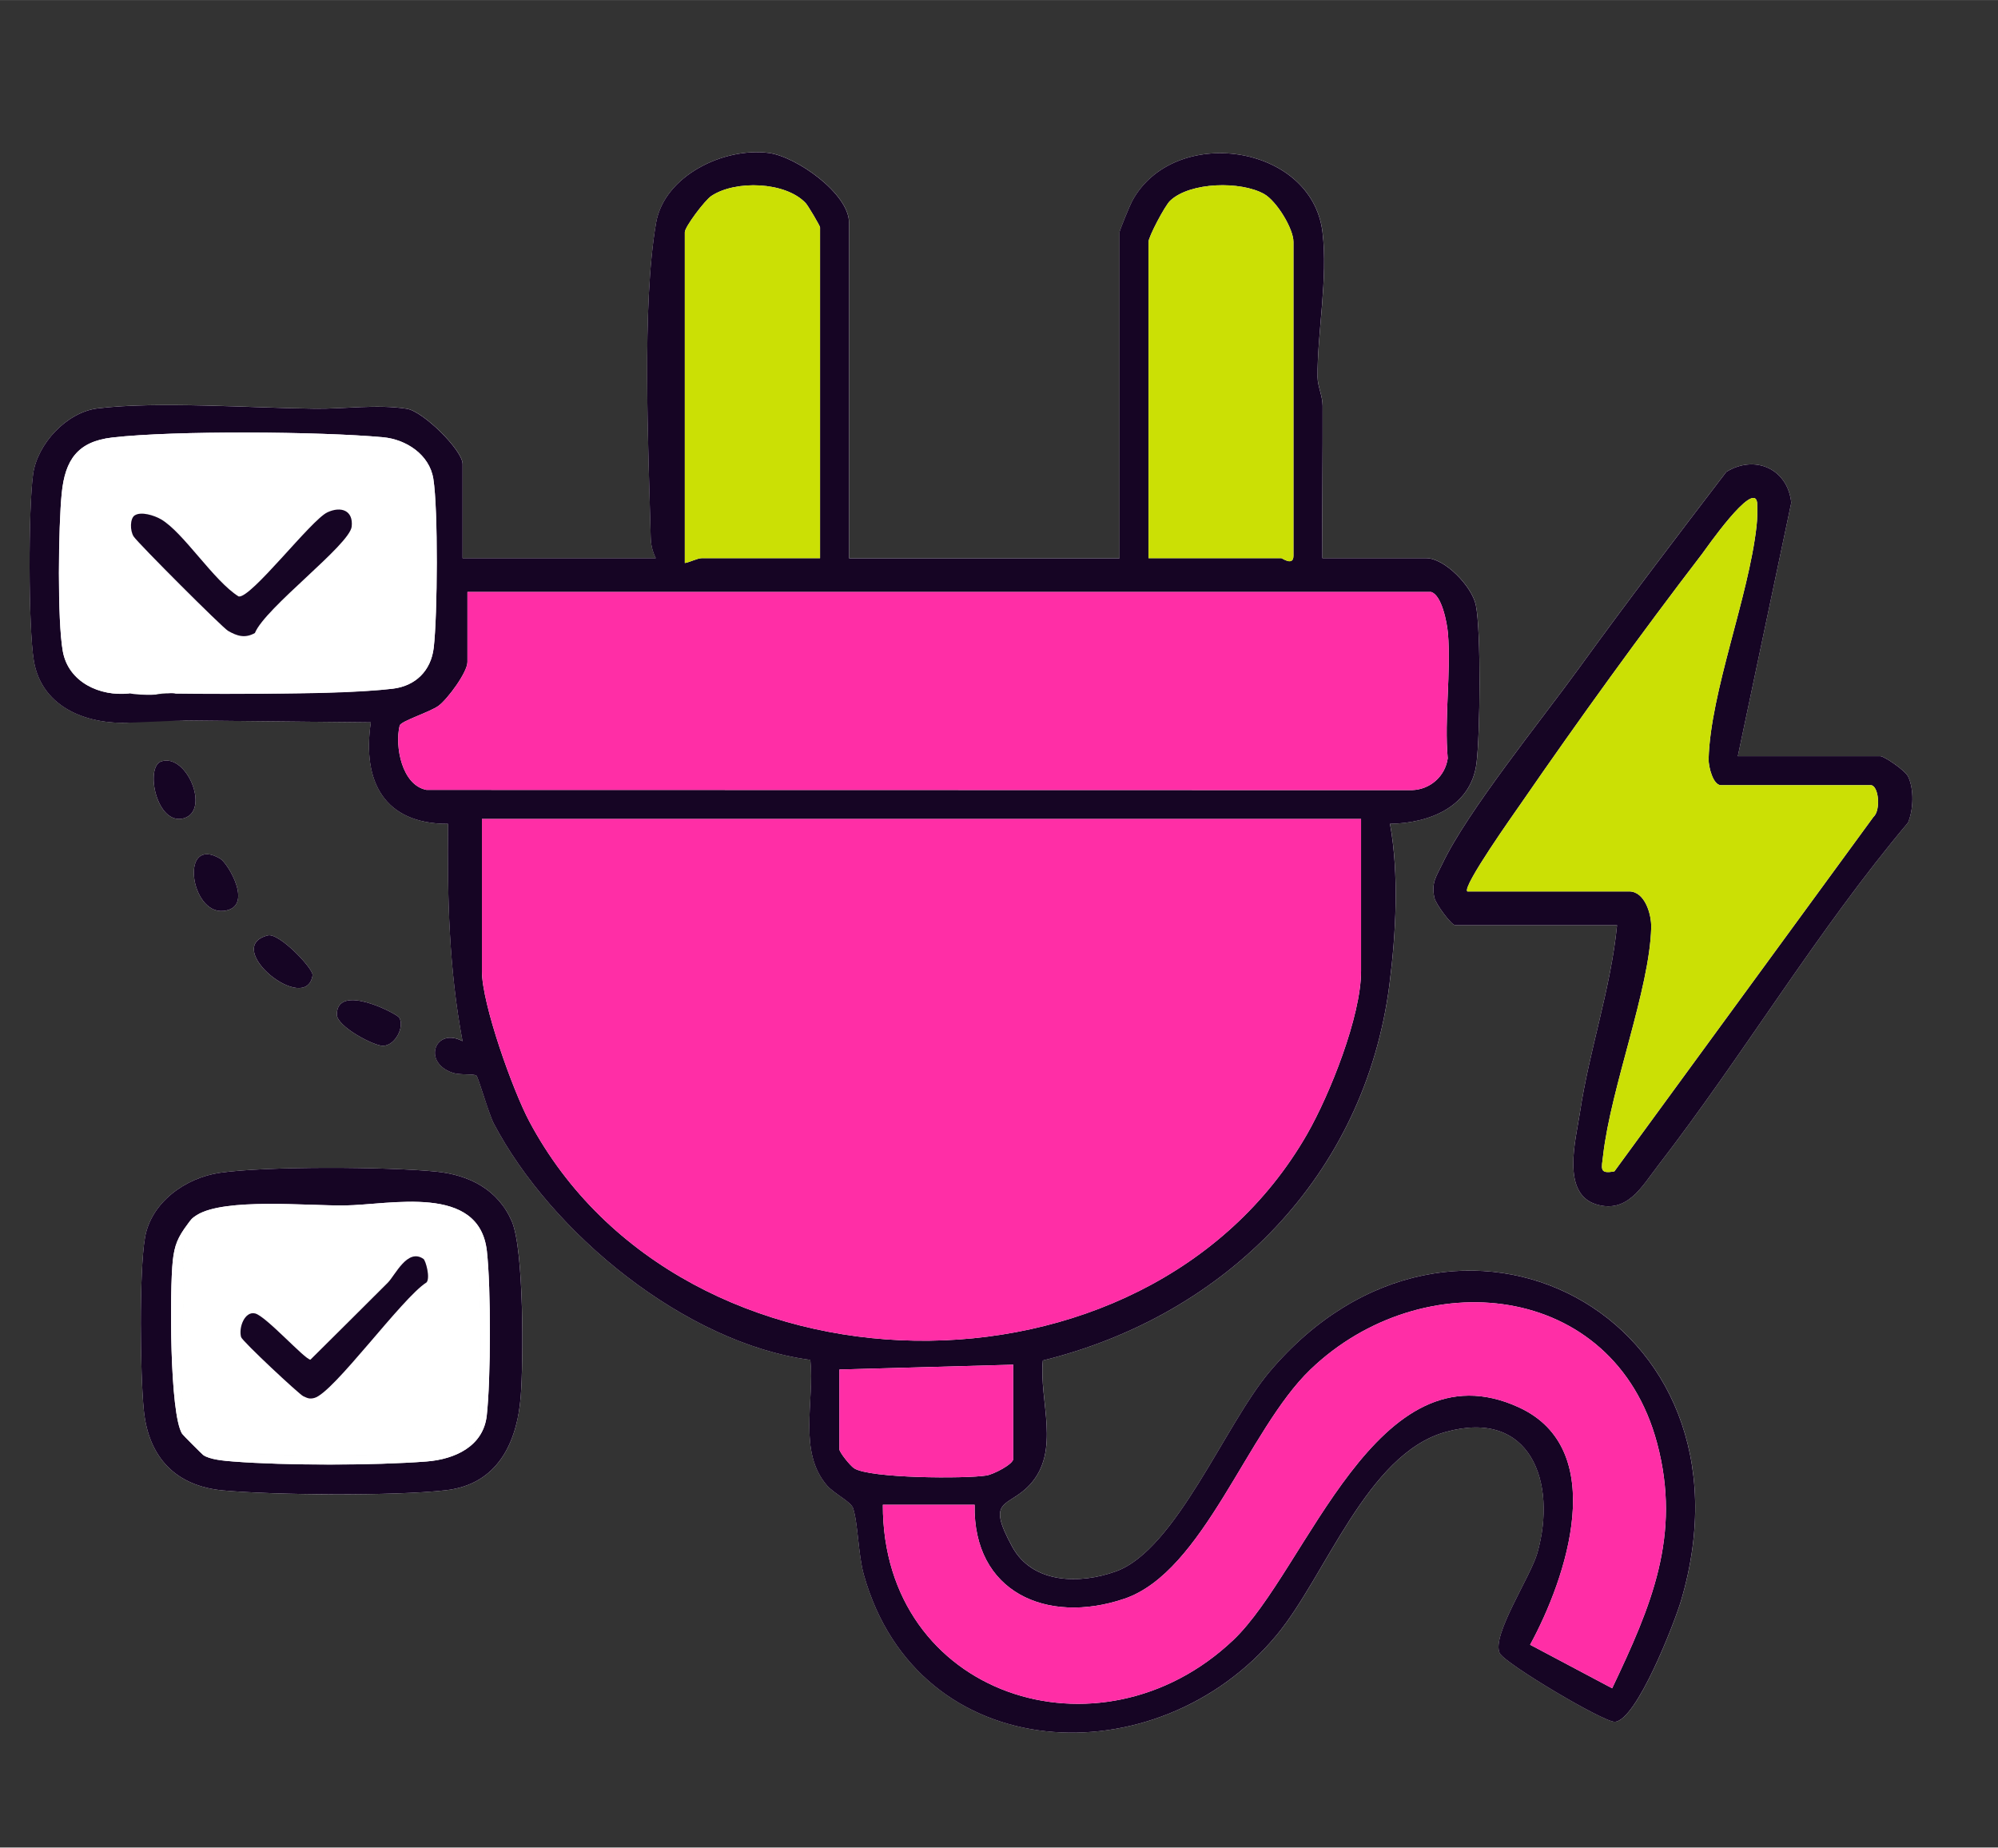 <svg xmlns="http://www.w3.org/2000/svg" id="Layer_1" data-name="Layer 1" width="37.8cm" height="34.95cm" viewBox="0 0 1071.46 990.59"><rect x="0" y="0" width="1071.46" height="990.59" fill="#333333" stroke="none"/><path d="M86.49,408.21c-8.91,2.94-2.53,34.68,12.11,30.49,14.29-4.09,1.53-34.99-12.11-30.49Z" style="fill: #fdfdfc;"></path><path d="M86.49,408.21c13.63-4.51,26.4,26.4,12.11,30.49-14.64,4.19-21.01-27.54-12.11-30.49Z" style="fill: #160524;"></path><g><path d="M90.07,371.76l2.43,14.41,106.38,1.11c-4.73,31.82,7.25,54.48,41.42,54.41-.44,38.9.49,78.2,7.76,116.51-14.57-7.76-21.91,11.38-5.27,16.98,3.91,1.32,11.39.43,12.71,1.51,1.05.87,6.64,20.57,9.3,25.65,30.85,58.83,102.82,117.91,169.78,126.78,2.32,22.2-6.75,49.27,8.99,67.4,3.69,4.25,12.71,8.61,13.89,12.01,2.67,7.69,2.76,24.94,5.77,35.67,29.08,103.74,157.42,109.5,221.36,32.54,26.42-31.79,48.34-97.02,90.49-108.92,45.72-12.91,60.13,26.96,49.36,64.87-3.63,12.79-24.68,44.19-20.2,53.64,2.59,5.47,55.84,37.16,61.77,36.84,11.63-.62,32.06-53.24,35.57-65.17,44.91-152.65-121.96-239.66-220.85-122.38-23.72,28.13-50.09,95.2-82.2,106.86-19.26,6.99-44.76,6.81-55.68-13.16-14.43-26.39-2.25-20.7,9.35-33.16,16.92-18.18,4.92-45.14,7.07-66.73,98.41-24.24,172.75-99.46,185.83-201.36,3.55-27.65,5.25-59.3.33-86.39,21.39-.33,43.51-9.26,46.41-32.62,1.91-15.42,2.5-70.5-.37-84.63-2.04-10.02-16.63-25.19-26.61-25.19h-55.69c-.2-27.19.22-54.45.12-81.67-.02-5.51-2.67-10.45-2.71-15.43-.2-23.78,5.68-52.94,2.65-77.75-5.79-47.4-79.89-57.9-102.13-16.52-1.16,2.15-6.72,15.69-6.72,16.58v174.79h-145.06V119.28c0-15.39-28.07-35.33-42.96-37.31-24.01-3.2-56.1,12.1-60.5,37.46-7.75,44.63-4.08,120.97-2.89,168.31.11,4.41.84,7.61,2.74,11.5h-103.61v-50.5c0-7.37-21.08-28.24-29.94-29.63-15.82-2.49-33.44.12-48.96-.04-34.39-.36-84.26-4.08-116.73-.17-16.64,2-32.38,18.96-34.69,35.24-2.58,18.25-2.61,82.28.4,100.14,4.34,25.85,30.13,34.92,53.78,32.98,1.18-5.43-2.23-10.8-2.59-15.52-.06-.86.05-1.73,0-2.59,5.15.22,10.4-.32,15.54,0,1.32.08,3.87,2.6,5.18,2.59Z" style="fill: #fdfdfc;"></path><path d="M931.93,405.42l28.66-135.9c-1.88-18.24-19.51-25.98-34.83-16.55-26.57,34.74-53.2,69.6-78.84,105.02-20.01,27.64-60.08,76.94-73.46,105.23-3.14,6.63-5.97,9.78-4.28,17.98.72,3.52,9.21,14.85,11.21,14.85h86.78c-3.36,34.09-14.87,66.75-19.91,100.51-2.12,14.2-10.27,43.45,8.81,49.18,16.64,5,24.43-9.61,32.84-20.5,46.32-60,85.39-126.06,134.32-184.23,2.89-7.02,3.29-17.71.05-24.64-1.57-3.34-12.85-10.96-14.93-10.96h-76.42Z" style="fill: #fdfdfc;"></path><path d="M118.07,460.34c-21.75-12.7-16.11,29.76,1.65,28.06,16.89-1.62,2.59-25.59-1.65-28.06Z" style="fill: #fdfdfc;"></path><path d="M143.67,501.5c-25.16,6.32,20.4,43.22,23.96,21.43.57-3.5-17.95-22.94-23.96-21.43Z" style="fill: #fdfdfc;"></path><path d="M214.07,545.55c-1.28-2.04-33.4-18.88-33.43-1.59-.01,6.32,19.74,16.83,24.76,16.76,6.61-.1,11.71-10.33,8.67-15.17Z" style="fill: #fdfdfc;"></path><path d="M117.94,628.79c-18.47,2.65-37,15.87-40.2,34.91-3.15,18.71-2.6,72.82-.59,92.57,2.55,25.13,17.13,40.59,42.61,42.86,28.53,2.55,91.28,3.04,119.27-.1,27.67-3.1,38.27-25.28,40.24-50.41,1.44-18.38,1.79-78.61-4.79-93.8-7.37-17.02-22.77-24.88-40.67-26.67-26.01-2.61-90.6-2.98-115.86.64Z" style="fill: #fdfdfc;"></path><path d="M214.07,545.55c3.04,4.84-2.06,15.07-8.67,15.17-5.02.08-24.77-10.43-24.76-16.76.03-17.29,32.15-.45,33.43,1.59Z" style="fill: #160524;"></path><path d="M143.67,501.5c6.01-1.51,24.53,17.92,23.96,21.43-3.55,21.79-49.11-15.1-23.96-21.43Z" style="fill: #160524;"></path><path d="M118.07,460.34c4.24,2.47,18.54,26.44,1.65,28.06-17.76,1.7-23.41-40.76-1.65-28.06Z" style="fill: #160524;"></path><g><path d="M69.34,371.76c.36,4.73,3.77,10.1,2.59,15.52-23.64,1.94-49.43-7.13-53.78-32.98-3-17.86-2.98-81.9-.4-100.14,2.3-16.28,18.05-33.24,34.69-35.24,32.47-3.91,82.34-.18,116.73.17,15.52.16,33.14-2.45,48.96.04,8.86,1.39,29.94,22.26,29.94,29.63v50.5h103.61c-1.9-3.89-2.63-7.09-2.74-11.5-1.18-47.35-4.85-123.69,2.89-168.31,4.4-25.36,36.49-40.66,60.5-37.46,14.89,1.98,42.96,21.92,42.96,37.31v179.97h145.06V124.46c0-.89,5.57-14.43,6.72-16.58,22.24-41.38,96.35-30.88,102.13,16.52,3.03,24.81-2.85,53.97-2.65,77.75.04,4.98,2.69,9.92,2.71,15.43.1,27.22-.32,54.48-.12,81.67h55.69c9.97,0,24.56,15.17,26.61,25.19,2.88,14.13,2.29,69.21.37,84.63-2.9,23.36-25.02,32.3-46.41,32.62,4.92,27.1,3.22,58.74-.33,86.39-13.08,101.91-87.43,177.13-185.83,201.36-2.15,21.58,9.85,48.55-7.07,66.73-11.6,12.46-23.77,6.77-9.35,33.16,10.92,19.97,36.42,20.15,55.68,13.16,32.11-11.66,58.48-78.73,82.2-106.86,98.89-117.28,265.76-30.27,220.85,122.38-3.51,11.92-23.94,64.55-35.57,65.17-5.93.31-59.18-31.37-61.77-36.84-4.48-9.45,16.57-40.85,20.2-53.64,10.77-37.92-3.63-77.79-49.36-64.87-42.15,11.9-64.08,77.13-90.49,108.92-63.95,76.95-192.28,71.2-221.36-32.54-3.01-10.72-3.1-27.98-5.77-35.67-1.18-3.4-10.2-7.76-13.89-12.01-15.74-18.13-6.67-45.2-8.99-67.4-66.96-8.87-138.92-67.96-169.78-126.78-2.67-5.08-8.25-24.78-9.3-25.65-1.32-1.08-8.8-.19-12.71-1.51-16.64-5.61-9.3-24.74,5.27-16.98-7.27-38.31-8.21-77.61-7.76-116.51-34.17.07-46.15-22.58-41.42-54.41l-106.38-1.11-2.43-14.41c33.29-.21,88.96,1.2,120.51-2.53,12.18-1.44,20.56-9.56,22.02-22.01,2.02-17.24,2.41-74.1-.21-90.54-2.07-13.04-14.66-21.15-26.93-22.28-33.79-3.12-112.03-3.67-145.18.13-18.6,2.13-25.35,11.93-27.16,29.81-1.8,17.75-2.41,68.23.57,84.8,2.99,16.61,19.87,24.36,35.65,22.62ZM439.77,299.25V121.87c0-.76-6.39-11.61-7.7-13.01-10.8-11.52-37.67-12.42-50.59-3.83-3.49,2.32-14.23,16.58-14.23,19.44v177.38c2.59-.37,6.72-2.59,9.07-2.59h63.46ZM615.91,299.25h71.24c.42,0,6.48,4.47,6.48-1.29v-168.32c0-7.11-9.05-21.91-15.76-25.68-12.41-6.96-39.62-6.51-50.35,3.62-2.88,2.72-11.61,19.39-11.61,22.06v169.61ZM767.45,317.38H250.67v37.55c0,5.46-10.55,19.78-15.43,23.42-4.69,3.49-20.32,8.23-20.92,10.7-2.68,11.07,1.18,31.95,14.4,34.44l528.43.12c9.79-.27,17.82-7.38,19.22-17.04-1.92-21.19,1.86-46.61.1-67.15-.48-5.61-3.28-20.39-9.02-22.04ZM729.89,439.08h-471.45v81.57c0,17.71,16.6,64.1,25.47,80.71,81.87,153.44,330.48,157.5,416.98,6.83,12.24-21.31,29-63.33,29-87.54v-81.57ZM522.66,806.8h-49.22c-.19,102.49,116.23,140.46,187.88,72.58,39.73-37.64,76.71-159.99,153.2-124.81,48.94,22.51,25.43,91.72,6.03,127.29l44,23.34c20.83-43.87,37.34-81.86,24.08-131.49-23.26-87.03-126.03-96.91-185.92-39.4-33.77,32.43-57.21,108.51-99.82,122.91-41.58,14.05-81.18-3.6-80.23-50.42ZM543.38,731.7l-93.25,2.59v42.73c0,1.61,5.75,8.82,7.91,10.22,8.38,5.42,59.45,5.69,70.95,3.87,3.8-.6,14.4-6.06,14.4-8.91v-50.5Z" style="fill: #160524;"></path><path d="M117.94,628.79c25.26-3.62,89.85-3.25,115.86-.64,17.9,1.8,33.3,9.65,40.67,26.67,6.57,15.19,6.22,75.43,4.79,93.8-1.96,25.13-12.57,47.31-40.24,50.41-27.99,3.13-90.74,2.64-119.27.1-25.47-2.27-40.06-17.73-42.61-42.86-2-19.75-2.56-73.86.59-92.57,3.2-19.04,21.73-32.26,40.2-34.91ZM105.61,651.43c-2.91,1.8-3.31,2.67-5.18,5.18-4.95,6.65-6.86,10.85-7.78,19.42-1.65,15.35-1.74,82.07,5.03,92.73.43.68,10.65,10.9,11.3,11.37,3.44,2.48,11.5,3.12,15.97,3.47,28.13,2.21,75.64,2.18,103.79,0,15.4-1.19,30.48-8.26,32.29-24.64,2.19-19.83,2.28-68.38.07-88.15-4.08-36.4-51.91-24.75-76.36-24.49-19.92.22-64.14-4.14-79.13,5.12Z" style="fill: #160524;"></path><path d="M729.89,439.08v81.57c0,24.21-16.76,66.23-29,87.54-86.5,150.68-335.11,146.61-416.98-6.83-8.86-16.61-25.47-63.01-25.47-80.71v-81.57h471.45Z" style="fill: #ff2ea6;"></path><path d="M767.45,317.38c5.74,1.64,8.53,16.43,9.02,22.04,1.76,20.54-2.02,45.96-.1,67.15-1.4,9.66-9.43,16.77-19.22,17.04l-528.43-.12c-13.22-2.49-17.08-23.38-14.4-34.44.6-2.47,16.23-7.21,20.92-10.7,4.88-3.64,15.43-17.95,15.43-23.42v-37.55h516.78Z" style="fill: #ff2ea6;"></path><path d="M615.91,299.25v-169.61c0-2.67,8.73-19.35,11.61-22.06,10.73-10.13,37.94-10.58,50.35-3.62,6.71,3.76,15.76,18.57,15.76,25.68v168.32c0,5.76-6.06,1.29-6.48,1.29h-71.24Z" style="fill: #cbe005;"></path><path d="M439.77,299.25h-63.46c-2.35,0-6.48,2.22-9.07,2.59V124.46c0-2.85,10.74-17.11,14.23-19.44,12.92-8.59,39.79-7.69,50.59,3.83,1.31,1.4,7.7,12.26,7.7,13.01v177.38Z" style="fill: #cbe005;"></path><g><path d="M522.66,806.8c-.95,46.82,38.65,64.47,80.23,50.42,42.61-14.4,66.05-90.48,99.82-122.91,59.89-57.51,162.66-47.64,185.92,39.4,13.27,49.64-3.25,87.62-24.08,131.49l-44-23.34c19.39-35.58,42.9-104.79-6.03-127.29-76.49-35.18-113.47,87.17-153.2,124.81-71.64,67.88-188.06,29.91-187.88-72.58h49.22Z" style="fill: #ff2ea6;"></path><path d="M543.38,731.7v50.5c0,2.86-10.6,8.31-14.4,8.91-11.5,1.82-62.57,1.55-70.95-3.87-2.16-1.4-7.91-8.61-7.91-10.22v-42.73l93.25-2.59Z" style="fill: #ff2ea6;"></path></g><g><path d="M90.07,371.76c-1.8-.05-4.06.07-6.6.65-4.62,1.06-7.99,3.15-9.99,4.64l-4.13-5.28h0c-15.78,1.74-32.66-6.01-35.65-22.62-2.99-16.58-2.37-67.06-.57-84.8,1.81-17.89,8.56-27.68,27.16-29.81,33.15-3.8,111.39-3.24,145.18-.13,12.27,1.13,24.85,9.24,26.93,22.28,2.62,16.45,2.23,73.3.21,90.54-1.46,12.45-9.83,20.57-22.02,22.01-31.05,3.67-118.79,2.72-120.51,2.53ZM72.28,276.28c-2.58,1.65-2.63,8.2-.59,11.36,2.25,3.49,47.51,48.78,50.61,50.58,4.87,2.84,9.16,4.11,14.4,1.17,5.5-13.58,50.85-47.29,51.91-57.07.93-8.66-5.67-11.07-13.02-7.65-8.74,4.06-40.96,46.29-47.6,45.12-13.39-8.32-29.67-34.45-41.65-41.38-3.67-2.12-10.63-4.31-14.05-2.12Z" style="fill: #fff;"></path><path d="M68.7,387.47c-.12-2.54-.14-5.32,0-8.29.12-2.65.35-5.13.65-7.42,3.09.48,8.04,1.01,14.12.65,6.57-.4,9.64-1.56,12.13.24,1.86,1.34,3.75,4.6,2.49,13.58-9.8.41-19.59.83-29.39,1.24Z" style="fill: #160524;"></path><path d="M72.28,276.28c3.42-2.18,10.38,0,14.05,2.12,11.98,6.93,28.26,33.05,41.65,41.38,6.64,1.18,38.86-41.06,47.6-45.12,7.35-3.42,13.95-1,13.02,7.65-1.05,9.79-46.4,43.49-51.91,57.07-5.24,2.95-9.52,1.67-14.4-1.17-3.09-1.8-48.36-47.1-50.61-50.58-2.04-3.16-1.99-9.71.59-11.36Z" style="fill: #160524;"></path></g><g><path d="M931.93,405.42h76.42c2.08,0,13.36,7.62,14.93,10.96,3.25,6.93,2.84,17.62-.05,24.64-48.93,58.17-88,124.23-134.32,184.23-8.41,10.89-16.2,25.5-32.84,20.5-19.08-5.74-10.93-34.98-8.81-49.18,5.04-33.76,16.55-66.42,19.91-100.51h-86.78c-2,0-10.49-11.33-11.21-14.85-1.69-8.2,1.14-11.35,4.28-17.98,13.38-28.29,53.45-77.59,73.46-105.23,25.65-35.42,52.28-70.28,78.84-105.02,15.32-9.43,32.95-1.69,34.83,16.55l-28.66,135.9ZM786.87,477.93h86.78c8.37,0,12.02,12.09,11.84,19.42-.81,32.9-21.59,85.49-25.78,122.04-.82,7.13-2.26,10.21,6.05,8.63l138.89-190.01c4.06-3.49,2.9-17.05-1.49-17.05h-80.3c-4.17,0-6.7-9.81-6.59-14.07.97-35.87,21.49-86.91,25.7-124.79.47-4.21.51-8.39.33-12.62-1.72-12.48-27.88,25.32-29.52,27.46-32.8,42.75-66.34,89.18-96.94,133.56-3.51,5.1-31.84,44.88-28.97,47.43Z" style="fill: #160524;"></path><path d="M786.87,477.93c-2.87-2.55,25.46-42.33,28.97-47.43,30.6-44.38,64.14-90.81,96.94-133.56,1.64-2.14,27.8-39.94,29.52-27.46.18,4.23.14,8.41-.33,12.62-4.2,37.87-24.73,88.92-25.7,124.79-.12,4.26,2.42,14.07,6.59,14.07h80.3c4.39,0,5.55,13.56,1.49,17.05l-138.89,190.01c-8.32,1.58-6.87-1.5-6.05-8.63,4.19-36.55,24.97-89.14,25.78-122.04.18-7.33-3.47-19.42-11.84-19.42h-86.78Z" style="fill: #cbe005;"></path></g><path d="M105.61,651.43c6.11,3.42,14-2.16,21.91-2.69,28.18-1.88,76.15-2.55,103.85-.03,17.39,1.58,23.04,7.23,24.62,24.61,1.86,20.53,2.36,59.25,1.48,79.97-.71,16.59-7.35,23.66-23.51,25.15-26.56,2.45-88.17,2.95-114.16-.07-36.91-4.29-16.83-76.59-22.06-102.44l2.69-19.32c1.87-2.51,2.27-3.38,5.18-5.18ZM227.09,674.99c-8.59-5.99-15.17,8.77-19.12,12.73-13.79,13.8-27.64,27.55-41.49,41.28-2.97-.02-23.76-23.28-29.65-24.77-5.52-1.39-8.97,7.45-7.54,12.66.61,2.22,31.26,30.77,33.36,31.72,2.21,1.01,3.3,1.62,5.9.93,10.33-2.7,47.26-53.95,60.2-61.97,2.1-2.5-.45-11.74-1.66-12.58Z" style="fill: #fff;"></path><path d="M105.61,651.43c14.99-9.26,59.21-4.91,79.13-5.12,24.45-.27,72.28-11.91,76.36,24.49,2.21,19.77,2.13,68.32-.07,88.15-1.81,16.39-16.89,23.45-32.29,24.64-28.15,2.18-75.66,2.21-103.79,0-4.47-.35-12.53-.99-15.97-3.47-.65-.47-10.87-10.69-11.3-11.37-6.77-10.66-6.68-77.38-5.03-92.73.92-8.56,2.83-12.77,7.78-19.42l-2.69,19.32c5.23,25.85-14.84,98.16,22.06,102.44,25.99,3.02,87.6,2.52,114.16.07,16.16-1.49,22.8-8.57,23.51-25.15.89-20.72.39-59.44-1.48-79.97-1.58-17.38-7.23-23.03-24.62-24.61-27.7-2.51-75.67-1.84-103.85.03-7.92.53-15.81,6.11-21.91,2.69Z" style="fill: #fff;"></path><path d="M227.09,674.99c1.21.85,3.76,10.08,1.66,12.58-12.95,8.02-49.88,59.28-60.2,61.97-2.61.68-3.7.07-5.9-.93s-32.75-29.51-33.36-31.72c-1.43-5.2,2.02-14.05,7.54-12.66,5.89,1.49,26.68,24.75,29.65,24.77,13.85-13.74,27.7-27.49,41.49-41.28,3.96-3.96,10.53-18.72,19.12-12.73Z" style="fill: #160524;"></path></g></g></svg>